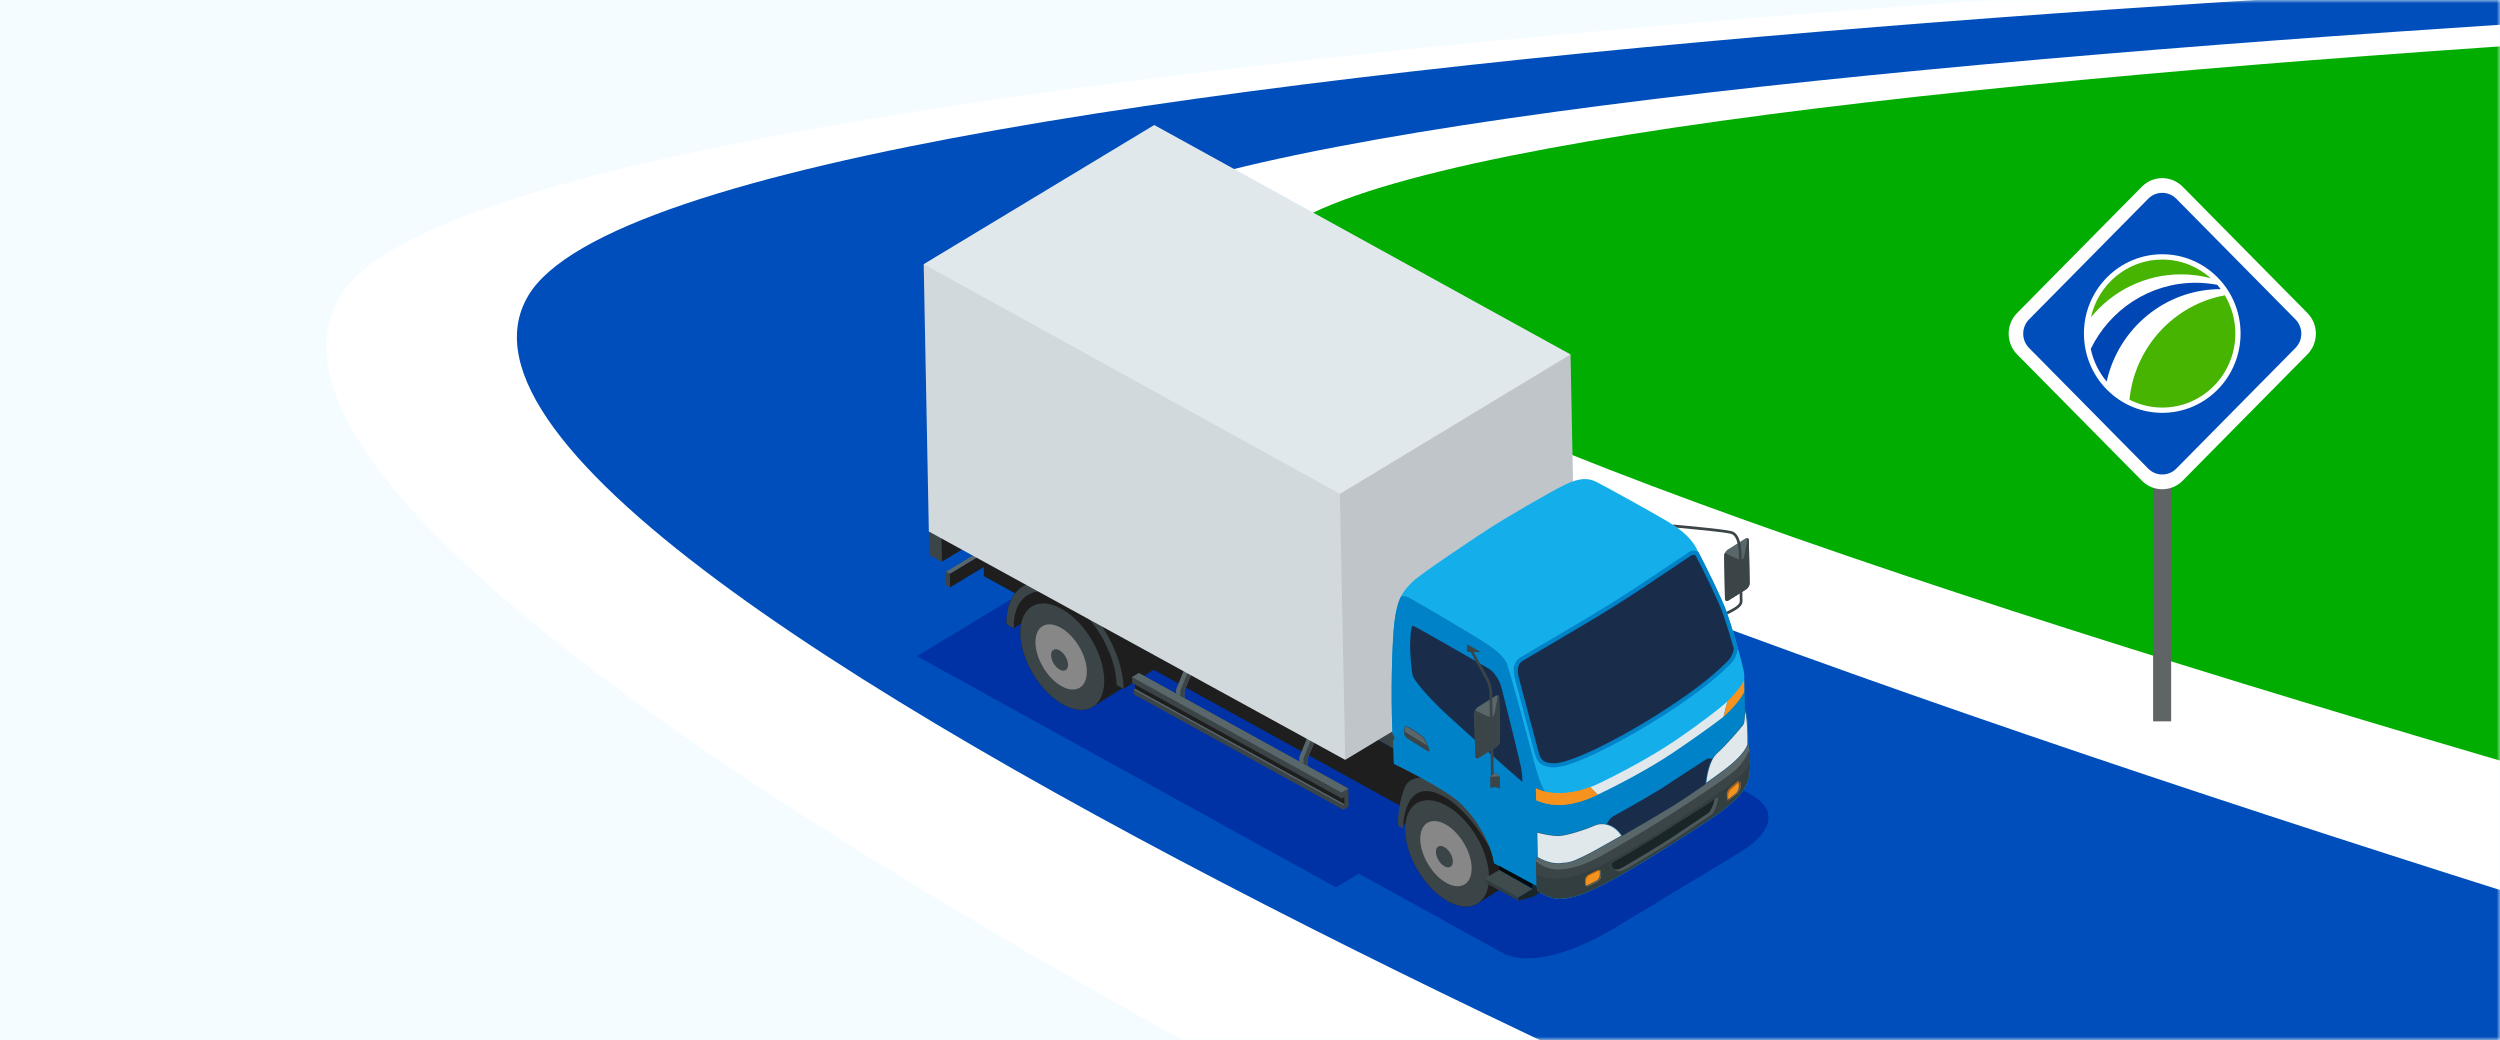 <?xml version="1.0" encoding="UTF-8"?> <svg xmlns="http://www.w3.org/2000/svg" width="375" height="156" viewBox="0 0 375 156" fill="none"><path d="M375 0H0V156H375V0Z" fill="#F5FCFF"></path><mask id="mask0" maskUnits="userSpaceOnUse" x="0" y="0" width="375" height="156"><rect width="375" height="156" transform="matrix(-1 0 0 1 375 0)" fill="#F5FCFF"></rect></mask><g mask="url(#mask0)"><path d="M481.001 -5.706L374.813 0.097L176.849 20.841L139.967 42.743L307.672 140.426L448.45 153.684L481.001 -5.706Z" fill="#00AD00"></path><path d="M437.509 -7.297C437.509 -7.297 75.411 4.265 51.072 44.358C21.095 93.745 318.26 226.199 318.26 226.199L569.125 166.757C569.125 166.757 171.487 67.459 189.381 37.557C208.081 6.309 578.295 -2.295 578.295 -2.295L437.509 -7.297Z" fill="white"></path><path d="M346.422 206.702C346.422 206.702 52.671 89.192 79.234 44.358C103.14 4.009 465.671 -5.998 465.671 -5.998L546.69 -4.463C546.69 -4.463 176.252 6.173 157.777 37.553C138.027 71.102 537.521 181.918 537.521 181.918L346.422 206.702Z" fill="#004EBB"></path><path d="M325.671 55.067H322.965V108.201H325.671V55.067Z" fill="#5F6464"></path><path d="M302.562 46.956L321.278 28.003C322.969 26.292 325.711 26.292 327.398 28.003L346.114 46.956C347.805 48.667 347.805 51.44 346.114 53.155L327.398 72.104C325.707 73.815 322.965 73.815 321.278 72.104L302.562 53.155C300.875 51.44 300.875 48.667 302.562 46.956Z" fill="white"></path><path d="M304.915 48.482L322.789 30.384C323.647 29.514 325.037 29.514 325.891 30.384L343.765 48.482C344.623 49.352 344.623 50.759 343.765 51.624L325.891 69.723C325.033 70.593 323.643 70.593 322.789 69.723L304.915 51.624C304.057 50.755 304.057 49.348 304.915 48.482Z" fill="white"></path><path d="M324.34 71.174C323.542 71.174 322.793 70.857 322.228 70.288L304.354 52.189C303.191 51.011 303.191 49.095 304.354 47.913L322.228 29.814C322.793 29.241 323.542 28.929 324.336 28.929C325.133 28.929 325.883 29.241 326.448 29.814L344.322 47.913C344.887 48.486 345.196 49.244 345.196 50.049C345.196 50.855 344.883 51.616 344.322 52.189L326.448 70.288C325.887 70.857 325.137 71.174 324.34 71.174Z" fill="#004EBB"></path><path d="M332.644 58.442C337.233 53.797 337.233 46.266 332.644 41.621C328.055 36.977 320.621 36.977 316.032 41.621C311.443 46.266 311.443 53.797 316.032 58.442C320.621 63.087 328.059 63.087 332.644 58.442Z" fill="white"></path><path d="M334.688 53.688C336.684 47.901 333.666 41.569 327.947 39.553C322.232 37.533 315.98 40.591 313.984 46.378C311.988 52.165 315.006 58.498 320.725 60.513C326.444 62.533 332.696 59.475 334.688 53.688Z" fill="white"></path><path d="M313.615 52.33C314 54.174 314.834 55.849 316 57.231C317.755 49.3 324.749 43.369 333.109 43.369C332.945 43.144 332.768 42.936 332.588 42.724C331.538 42.527 330.456 42.415 329.35 42.415C322.448 42.419 316.477 46.459 313.615 52.33Z" fill="#0046B4"></path><path d="M319.419 59.953C320.898 60.706 322.569 61.135 324.34 61.135C330.396 61.135 335.301 56.166 335.301 50.034C335.301 47.934 334.724 45.97 333.726 44.299C326.116 45.69 320.212 52.054 319.419 59.953Z" fill="#46B400"></path><path d="M327.157 41.153C328.696 41.153 330.191 41.357 331.614 41.734C329.678 39.995 327.129 38.933 324.336 38.933C319.11 38.933 314.742 42.636 313.644 47.589C316.866 43.658 321.723 41.153 327.157 41.153Z" fill="#46B400"></path></g><g clip-path="url(#clip0)"><path d="M262.68 119.195L179.322 73.201L137.535 98.423L200.395 133.106L203.811 131.042L225.606 143.067C230.117 145.113 237.069 142.211 241.705 139.494L261.193 127.729C266.215 124.588 266.487 121.293 262.68 119.195Z" fill="#0032A5"></path><path d="M147.579 86.42L215.161 123.702L215.003 115.57L147.421 78.284L147.579 86.42Z" fill="#1E1E1E"></path><path d="M164.952 65.974L232.533 103.257L215.002 115.57L147.421 78.284L164.952 65.974Z" fill="#3B4447"></path><path d="M151.552 92.918L152.045 94.222L158.603 90.299L157.334 87.739L153.321 89.454L151.552 92.918Z" fill="#1E1E1E"></path><path d="M154.808 90.955L159.775 87.853C160.889 87.19 162.437 87.257 164.169 88.214C167.644 90.131 170.521 94.904 170.598 98.868C170.637 100.865 169.959 102.276 168.833 102.944L163.865 106.046C162.752 106.705 161.203 106.637 159.476 105.685C156 103.767 153.124 98.995 153.047 95.027C153.012 93.034 153.686 91.623 154.808 90.955Z" fill="#1E1E1E"></path><path d="M153.051 95.027C153.128 98.995 156.009 103.767 159.48 105.685C161.208 106.637 162.756 106.705 163.87 106.046C164.996 105.378 165.674 103.966 165.635 101.969C165.558 98.001 162.677 93.229 159.205 91.311C157.474 90.359 155.925 90.291 154.812 90.951C153.686 91.623 153.012 93.034 153.051 95.027Z" fill="#3B4447"></path><path d="M155.318 96.415C155.365 98.845 157.126 101.769 159.257 102.943C161.384 104.117 163.073 103.099 163.025 100.668C162.978 98.238 161.217 95.314 159.086 94.14C156.955 92.966 155.27 93.985 155.318 96.415Z" fill="#878787"></path><path d="M157.662 98.295C157.678 99.098 158.262 100.06 158.962 100.446C159.662 100.832 160.221 100.498 160.206 99.695C160.19 98.892 159.61 97.93 158.906 97.544C158.201 97.158 157.647 97.496 157.662 98.295Z" fill="#3B4447"></path><path d="M150.979 93.635L152.045 94.222C151.95 89.353 155.332 87.311 159.594 89.663C163.86 92.016 167.391 97.872 167.486 102.741L168.551 103.328L174.29 99.667C174.183 94.127 170.16 87.464 165.309 84.787C163.161 83.601 161.21 83.397 159.709 84.017L153.676 87.81L153.68 87.81C151.971 88.685 150.923 90.712 150.979 93.635Z" fill="#1E1E1E"></path><path d="M167.49 102.745C167.396 97.876 163.86 92.02 159.598 89.667C155.332 87.315 151.954 89.353 152.049 94.226L150.984 93.639C150.876 88.099 154.724 85.775 159.575 88.452C164.425 91.129 168.448 97.792 168.556 103.332L167.49 102.745Z" fill="#3B4447"></path><path d="M209.969 123.795L213.243 123.026L215.982 118.28L211.923 117.879L209.969 123.795Z" fill="#1E1E1E"></path><path d="M212.535 120.459L217.502 117.358C218.616 116.694 220.164 116.762 221.896 117.719C225.371 119.636 228.248 124.408 228.325 128.377C228.364 130.373 227.686 131.785 226.56 132.453L221.592 135.554C220.479 136.214 218.93 136.146 217.203 135.194C213.728 133.276 210.851 128.504 210.774 124.536C210.735 122.539 211.409 121.127 212.535 120.459Z" fill="#1E1E1E"></path><path d="M210.774 124.531C210.851 128.5 213.732 133.272 217.203 135.189C218.93 136.142 220.479 136.209 221.592 135.55C222.718 134.882 223.396 133.471 223.358 131.474C223.28 127.506 220.399 122.733 216.928 120.82C215.197 119.868 213.648 119.8 212.535 120.459C211.409 121.127 210.735 122.539 210.774 124.531Z" fill="#3B4447"></path><path d="M213.04 125.92C213.088 128.35 214.849 131.274 216.98 132.448C219.107 133.622 220.795 132.603 220.748 130.173C220.701 127.743 218.94 124.819 216.809 123.645C214.682 122.471 212.993 123.489 213.04 125.92Z" fill="#878787"></path><path d="M215.385 127.799C215.4 128.602 215.984 129.564 216.685 129.95C217.385 130.336 217.944 130.002 217.928 129.199C217.913 128.396 217.333 127.434 216.628 127.049C215.928 126.663 215.369 127.001 215.385 127.799Z" fill="#3B4447"></path><path d="M210.454 124.274C210.454 124.274 210.443 117.346 215.211 118.877C219.98 120.404 223.734 127.671 223.734 127.671L223.178 122.22L216.085 117.275C216.085 117.275 211.764 115.357 210.651 118.235C209.567 121.044 209.701 123.8 209.701 123.8L210.454 124.274Z" fill="#3B4447"></path><path d="M197.545 110.461L196.13 113.774L196.152 114.896L194.898 114.206L194.886 113.603L196.415 109.837L197.545 110.461Z" fill="#59676B"></path><path d="M169.822 102.44L169.805 101.565L170.822 100.95L202.249 118.279L202.302 120.977L201.504 121.482L170.076 104.157L170.063 103.447L170.239 103.325L170.226 102.662L169.822 102.44Z" fill="#3B4447"></path><path d="M201.25 119.769L201.645 119.566L201.666 120.654L170.239 103.325L170.226 102.662L201.25 119.769Z" fill="#1E1E1E"></path><path d="M170.822 100.95L202.249 118.279L201.233 118.89L169.805 101.565L170.822 100.95Z" fill="#59676B"></path><path d="M170.063 103.447L201.49 120.772L201.666 120.654L170.239 103.325L170.063 103.447Z" fill="#59676B"></path><path d="M179.071 100.284L177.656 103.601L177.678 104.719L176.424 104.029L176.412 103.43L177.941 99.66L179.071 100.284Z" fill="#59676B"></path><path d="M179.071 100.284L177.657 103.601L177.678 104.719L177.051 104.374L177.036 103.613L178.508 99.972L179.071 100.284Z" fill="#3B4447"></path><path d="M197.545 110.461L196.13 113.774L196.152 114.896L195.525 114.551L195.51 113.786L196.982 110.149L197.545 110.461Z" fill="#3B4447"></path><path d="M175.363 68.271L142.482 88.117L142.442 86.082L175.323 66.24L175.363 68.271Z" fill="#1E1E1E"></path><path d="M174.749 65.933L141.868 85.779L142.443 86.082L175.324 66.24L174.749 65.933Z" fill="#59676B"></path><path d="M141.898 87.793L142.482 88.117L142.442 86.082L141.858 85.762L141.898 87.793Z" fill="#3B4447"></path><path d="M175.833 63.4L141.26 84.265L141.191 80.739L175.765 59.873L175.833 63.4Z" fill="#1E1E1E"></path><path d="M139.326 79.712L139.395 83.234L141.26 84.265L141.191 80.739L139.326 79.712Z" fill="#3B4447"></path><path d="M235.576 53.163L173.133 18.752L138.555 39.622L139.327 79.725L201.779 113.979L236.353 93.113L235.576 53.163Z" fill="#E1E8EC"></path><path opacity="0.07" d="M138.555 39.622L200.977 74.067L201.779 113.979L139.327 79.725L138.555 39.622Z" fill="black"></path><path opacity="0.15" d="M200.977 74.089L201.783 113.979L236.357 93.113L235.58 53.163L200.977 74.089Z" fill="black"></path><path d="M211.78 87.36C210.556 88.634 209.427 89.616 209.049 94.626C208.666 99.636 208.704 107.065 208.893 110.015L209.249 110.629L209.021 111.152L209.088 114.563C209.088 114.563 216.286 117.989 218.808 120.231C221.325 122.473 223.635 126.283 224.126 129.47L230.475 132.912L230.651 133.653C230.651 133.653 232.353 134.844 233.865 134.814C235.382 134.785 237.239 134.562 242.323 131.721C247.406 128.881 256.947 122.732 258.412 121.561C259.881 120.389 262.134 118.666 262.432 116.08C262.726 113.495 262.215 111.694 262.215 111.694C262.215 111.694 262.314 107.14 261.687 106.379C261.687 106.379 261.597 101.773 261.643 101.296C261.689 100.815 260.716 97.323 260.716 97.323C260.716 97.323 259.771 93.988 259.011 91.818C258.25 89.649 255.398 83.958 254.407 82.141C253.415 80.324 251.607 79.135 250.286 78.306C248.965 77.482 240.518 72.801 239.415 72.262C238.312 71.722 237.06 71.589 234.765 72.696C232.471 73.808 225.759 77.717 223.157 79.416C220.546 81.121 212.847 86.247 211.78 87.36Z" fill="#14AFEB"></path><path opacity="0.15" d="M219.501 117.413C221.143 119.008 230.522 128.78 230.522 128.78L230.4 129.301C230.4 129.301 221.156 119.654 219.514 118.063C217.872 116.467 210.335 111.811 209.021 111.152L209.088 114.563C209.088 114.563 216.286 117.989 218.808 120.231C221.325 122.473 223.635 126.283 224.126 129.47L230.475 132.912L230.651 133.653C230.651 133.653 232.353 134.844 233.865 134.814C235.382 134.785 237.239 134.562 242.323 131.721C247.406 128.881 256.947 122.732 258.412 121.561C259.881 120.389 262.134 118.666 262.433 116.08C262.726 113.495 262.215 111.694 262.215 111.694C262.215 111.694 262.314 107.14 261.687 106.379C261.687 106.379 261.652 104.556 261.636 103.082C260.35 104.488 258.355 106.843 256.601 108.182C254.184 110.027 241.678 117.389 239.636 118.564C237.589 119.738 232.81 119.861 231.976 118.985C231.139 118.104 230.529 115.813 230.117 114.265C229.708 112.717 226.62 101.204 226.053 99.608C225.486 98.013 222.743 96.396 220.941 95.296C219.135 94.196 212.99 90.533 211.384 89.684C210.898 89.426 210.498 89.387 210.176 89.449C209.661 90.483 209.257 92 209.057 94.63C208.674 99.64 208.713 107.069 208.902 110.019L209.258 110.633C210.563 111.283 217.859 115.817 219.501 117.413ZM220.514 111.999C218.413 110.004 213.823 105.648 212.787 104.35C211.75 103.049 210.931 102.227 210.842 100.746C210.754 99.268 211.002 93.895 211.508 93.673C212.014 93.451 212.962 98.052 212.963 98.099C212.964 98.15 228.431 117.864 228.431 117.864L230.37 119.641L230.418 120.384C230.418 120.384 222.614 113.994 220.514 111.999Z" fill="black"></path><path d="M210.168 89.449C210.489 89.383 210.89 89.426 211.375 89.685C212.981 90.537 219.126 94.197 220.933 95.296C222.739 96.396 225.478 98.013 226.045 99.609C226.611 101.204 229.7 112.717 230.108 114.265C230.516 115.813 231.131 118.104 231.968 118.985C232.805 119.865 237.584 119.739 239.627 118.564C241.674 117.389 254.175 110.023 256.592 108.182C258.347 106.843 260.341 104.492 261.627 103.082C261.643 104.552 261.679 106.379 261.679 106.379C262.305 107.14 262.207 111.694 262.207 111.694C262.207 111.694 262.722 113.495 262.424 116.08C262.13 118.666 259.873 120.389 258.404 121.561C256.935 122.733 247.393 128.881 242.314 131.721C237.231 134.562 235.374 134.785 233.857 134.814C232.34 134.844 230.642 133.653 230.642 133.653L230.466 132.912L224.118 129.47C223.631 126.283 221.321 122.473 218.799 120.231C216.282 117.989 209.079 114.564 209.079 114.564L209.013 111.152L209.241 110.629L208.885 110.015C208.695 107.065 208.657 99.641 209.04 94.626C209.248 92 209.652 90.483 210.168 89.449Z" fill="#0082C8"></path><path d="M228.078 98.596C229.208 97.928 238.395 92.568 242.035 90.278C245.676 87.993 252.165 83.583 253.294 82.838C253.835 82.479 254.36 82.597 254.756 82.81C255.952 85.086 258.318 89.868 259.002 91.814C259.727 93.874 260.612 96.99 260.698 97.29C260.565 98.079 260.208 98.97 259.62 99.546C258.815 100.335 256.204 103.098 249.121 107.571C242.038 112.04 235.598 115.055 233.231 115.101C230.865 115.147 230.498 113.985 230.202 112.992C229.911 112.004 227.861 104.074 227.271 101.944C226.682 99.821 227.46 98.965 228.078 98.596Z" fill="#0082C8"></path><path d="M233.219 114.494C235.161 114.456 241.138 111.887 248.796 107.059C255.367 102.91 258.015 100.283 259.016 99.294L259.2 99.117C259.613 98.713 259.936 98.052 260.079 97.327C259.892 96.672 259.09 93.891 258.433 92.021C257.767 90.121 255.484 85.507 254.318 83.282C254.216 83.241 254.113 83.222 254.02 83.224C253.892 83.226 253.766 83.267 253.636 83.354C253.367 83.53 252.788 83.919 252.02 84.436C249.616 86.051 245.144 89.058 242.364 90.803C239.249 92.76 232.067 96.971 229.365 98.558C228.898 98.83 228.558 99.033 228.394 99.129C227.671 99.556 227.493 100.452 227.864 101.792C228.152 102.836 228.785 105.251 229.4 107.589C230.038 110.029 230.644 112.334 230.79 112.832C231.058 113.741 231.291 114.531 233.219 114.494Z" fill="#192D4B"></path><path d="M223.501 99.93C224.33 100.411 225.25 101.613 225.655 103.174C226.059 104.734 228.438 114.276 228.607 115.319C228.776 116.361 228.886 118.101 228.431 117.864C227.98 117.622 217.157 107.925 215.611 106.412C214.064 104.899 211.797 102.402 211.532 101.485C211.264 100.568 211.051 97.286 211.133 96.239C211.21 95.192 211.169 93.076 212.099 93.483C213.021 93.886 223.501 99.93 223.501 99.93Z" fill="#0082C8"></path><path d="M228.339 117.275C228.365 116.858 228.325 116.132 228.204 115.386C228.045 114.399 225.717 105.038 225.262 103.279C224.871 101.769 223.996 100.69 223.295 100.283C219.68 98.194 212.648 94.165 211.932 93.852C211.911 93.844 211.898 93.84 211.885 93.836C211.651 94.027 211.586 95.291 211.562 95.772C211.552 95.95 211.543 96.116 211.533 96.265C211.455 97.3 211.671 100.521 211.917 101.367C212.135 102.11 214.148 104.413 215.89 106.113C217.449 107.643 226.507 115.75 228.339 117.275Z" fill="#192D4B"></path><path d="M222.671 131.81L227.741 134.615L227.751 135.107L222.682 132.337L222.671 131.81Z" fill="#333E40"></path><path d="M224.865 129.872L224.877 130.497L229.867 133.328L229.917 132.609L224.865 129.872Z" fill="#010C0E"></path><path d="M227.741 134.615L229.867 133.328L229.916 132.609L230.471 132.908L230.609 133.679L230.978 133.863L230.08 134.471L227.751 135.107L227.741 134.615Z" fill="#1A2527"></path><path d="M222.671 131.81L224.877 130.497L229.867 133.328L227.741 134.615L222.671 131.81Z" fill="#404B4D"></path><path d="M233.98 129.571C235.784 129.447 236.081 129.212 237.682 128.471C239.283 127.73 247.467 123.036 250.688 121.039C253.909 119.043 257.823 116.204 258.958 115.332C260.093 114.46 261.76 112.995 262.207 111.69C262.207 111.69 262.722 113.491 262.424 116.076C262.13 118.662 259.873 120.385 258.404 121.557C256.934 122.728 247.393 128.877 242.314 131.717C237.231 134.558 235.374 134.781 233.857 134.81C232.34 134.84 230.642 133.649 230.642 133.649L230.466 132.908L230.393 129.161L230.574 128.609C230.578 128.609 232.176 129.696 233.98 129.571Z" fill="#333E40"></path><path d="M233.98 129.571C235.784 129.447 236.081 129.212 237.682 128.471C239.283 127.73 247.467 123.036 250.688 121.039C253.909 119.043 257.823 116.204 258.958 115.332C260.093 114.46 261.76 112.995 262.207 111.69C262.207 111.69 262.535 112.848 262.515 114.638C261.576 116.178 259.507 117.748 258.874 118.207C258.14 118.735 253.24 122.001 250.579 123.774C247.919 125.543 241.522 129.251 239.062 130.395C236.603 131.544 234.076 131.856 232.621 131.778C231.829 131.734 231.015 131.385 230.431 131.073L230.393 129.161L230.574 128.609C230.578 128.609 232.176 129.696 233.98 129.571Z" fill="#3B4447"></path><path d="M233.98 129.571C235.784 129.447 236.081 129.212 237.682 128.471C239.283 127.73 247.467 123.036 250.688 121.039C253.909 119.043 257.823 116.204 258.958 115.332C260.093 114.46 261.76 112.995 262.207 111.69C262.207 111.69 262.285 111.973 262.367 112.473C262.006 113.398 261.304 114.636 260.154 115.61C258.481 117.024 253.473 120.258 250.586 122.125C247.698 123.988 242.546 127.05 240.179 128.354C237.811 129.658 235.54 130.446 233.588 130.395C231.636 130.344 230.467 129.232 230.467 129.232L230.398 129.165L230.578 128.613C230.578 128.609 232.176 129.696 233.98 129.571Z" fill="#59676B"></path><path d="M233.98 129.571C235.784 129.447 236.081 129.212 237.682 128.471C239.283 127.73 247.467 123.036 250.688 121.039C253.909 119.043 257.823 116.204 258.958 115.332C260.093 114.46 261.76 112.995 262.207 111.69C262.207 111.69 262.285 111.973 262.367 112.473C262.006 113.398 261.304 114.636 260.154 115.61C258.481 117.024 253.473 120.258 250.586 122.125C247.698 123.988 242.546 127.05 240.179 128.354C237.811 129.658 235.54 130.446 233.588 130.395C231.636 130.344 230.467 129.232 230.467 129.232L230.398 129.165L230.578 128.613C230.578 128.609 232.176 129.696 233.98 129.571Z" fill="#59676B"></path><path d="M257.618 120.305C257.699 119.887 257.99 119.32 257.156 119.902C256.321 120.483 251.778 123.347 250.045 124.465C248.311 125.582 243.291 128.63 242.563 128.992C241.83 129.355 241.596 129.53 241.843 130.005C242.09 130.476 242.686 130.945 243.545 130.537C244.404 130.13 249.571 126.994 250.964 126.075C252.357 125.159 256.36 122.455 256.704 122.231C257.044 122.008 257.502 120.89 257.618 120.305Z" fill="#4D585A"></path><path d="M242.559 128.992C243.291 128.63 248.307 125.582 250.04 124.465C251.774 123.347 256.317 120.484 257.152 119.902C257.173 119.889 257.189 119.88 257.206 119.867C257.19 119.923 257.178 119.974 257.167 120.029C257.051 120.618 256.592 121.732 256.252 121.955C255.908 122.179 251.906 124.883 250.513 125.799C249.119 126.714 243.953 129.854 243.093 130.261C242.702 130.447 242.37 130.45 242.096 130.357C241.988 130.253 241.901 130.131 241.839 130.009C241.596 129.53 241.83 129.351 242.559 128.992Z" fill="#1A2527"></path><path d="M214.078 112.613C213.721 112.395 211.398 110.978 211.045 110.734C210.692 110.49 210.626 110.164 210.63 109.913C210.637 109.662 210.52 108.653 211.177 109.002C211.834 109.35 213.139 110.239 213.459 110.5C213.778 110.757 214.443 112.377 214.414 112.611C214.403 112.692 214.34 112.778 214.078 112.613Z" fill="#3B4447"></path><path d="M214.316 112.604C214.333 112.4 213.682 110.81 213.392 110.574C213.077 110.316 211.776 109.432 211.128 109.088C211.05 109.047 210.986 109.027 210.931 109.028C210.893 109.028 210.863 109.042 210.838 109.068C210.713 109.198 210.721 109.58 210.729 109.784C210.73 109.835 210.731 109.882 210.732 109.916C210.721 110.23 210.844 110.474 211.103 110.652C211.383 110.847 212.953 111.806 213.706 112.268L214.132 112.527C214.252 112.601 214.303 112.605 214.316 112.604Z" fill="#3B4447"></path><path d="M210.838 109.068C210.863 109.042 210.893 109.028 210.931 109.028C210.982 109.027 211.05 109.047 211.128 109.088C211.776 109.432 213.077 110.316 213.392 110.574C213.561 110.711 213.857 111.321 214.071 111.84L210.728 109.754C210.724 109.542 210.722 109.193 210.838 109.068Z" fill="#59676B"></path><path d="M259.12 92.156C259.079 92.042 259.043 91.928 259.002 91.819C258.998 91.802 258.989 91.785 258.984 91.768C260.82 90.878 260.975 90.505 260.967 90.118L260.926 88.032L261.334 88.025L261.375 90.111C261.387 90.752 261.044 91.231 259.12 92.156Z" fill="#3B4447"></path><path d="M223.975 111.872L223.567 111.88L223.686 117.981L224.094 117.974L223.975 111.872Z" fill="#3B4447"></path><path d="M221.285 113.4C221.291 113.735 221.527 113.862 221.813 113.683L224.488 111.999C224.773 111.819 224.999 111.398 224.992 111.062L224.868 104.672C224.861 104.337 224.625 104.209 224.34 104.389L221.665 106.073C221.384 106.253 221.154 106.674 221.16 107.01L221.285 113.4Z" fill="#59676B"></path><path d="M223.555 107.55C223.946 107.542 224.02 107.405 224.111 107.258C224.185 107.138 224.544 105.074 224.674 104.327C224.786 104.372 224.86 104.49 224.864 104.672L224.988 111.062C224.994 111.398 224.769 111.819 224.483 111.999L221.809 113.683C221.527 113.862 221.287 113.735 221.28 113.4L221.156 107.01C221.153 106.865 221.197 106.703 221.266 106.553C221.966 106.909 223.271 107.555 223.555 107.55Z" fill="#3B4447"></path><path d="M258.746 89.788C258.753 90.123 258.989 90.251 259.274 90.071L261.949 88.387C262.235 88.207 262.46 87.786 262.454 87.45L262.329 81.06C262.323 80.725 262.087 80.597 261.801 80.777L259.126 82.461C258.841 82.641 258.615 83.062 258.622 83.398L258.746 89.788Z" fill="#59676B"></path><path d="M261.021 83.938C261.416 83.93 261.486 83.793 261.577 83.646C261.651 83.526 262.01 81.462 262.14 80.715C262.251 80.76 262.326 80.878 262.33 81.06L262.454 87.45C262.46 87.786 262.235 88.207 261.949 88.387L259.275 90.071C258.989 90.251 258.753 90.123 258.746 89.788L258.622 83.398C258.619 83.253 258.663 83.091 258.732 82.941C259.428 83.297 260.736 83.943 261.021 83.938Z" fill="#3B4447"></path><path d="M223.687 107.751C223.797 107.749 223.889 107.658 223.887 107.543L223.816 103.911C223.794 102.793 223.299 101.813 222.873 101.081C222.389 100.258 220.833 97.402 220.816 97.373C220.763 97.276 220.639 97.236 220.542 97.293C220.445 97.346 220.405 97.47 220.463 97.571C220.48 97.6 222.036 100.46 222.524 101.292C222.951 102.023 223.393 102.907 223.412 103.923L223.483 107.555C223.485 107.662 223.576 107.753 223.687 107.751Z" fill="#3B4447"></path><path d="M222.155 97.823L220.066 96.656L220.089 97.795L222.155 97.823Z" fill="#3B4447"></path><path d="M224.288 115.917L224.961 116.448L224.997 118.292L224.329 118.071L223.554 118.167L223.521 116.51L224.288 115.917Z" fill="#3B4447"></path><path d="M224.288 115.917C224.293 115.968 224.961 116.448 224.961 116.448L223.521 116.51L224.288 115.917Z" fill="#59676B"></path><path d="M261.029 84.137C261.025 84.137 261.016 84.138 261.012 84.138C260.902 84.131 260.815 84.035 260.821 83.92C260.883 82.942 260.79 80.342 259.628 80.067C258.471 79.792 253.855 79.359 251.552 79.149C251.319 78.984 251.087 78.826 250.863 78.678C252.736 78.841 258.382 79.352 259.723 79.67C261.452 80.083 261.239 83.785 261.229 83.942C261.223 84.053 261.135 84.135 261.029 84.137Z" fill="#3B4447"></path><path d="M255.819 117.62C254.251 118.722 252.376 119.999 250.692 121.043C249.033 122.07 246.054 123.816 243.334 125.369C242.646 124.315 241.799 123.805 241.013 123.62C241.226 123.166 241.673 122.583 242.01 122.415C242.46 122.19 248.443 118.822 249.605 118.021C250.771 117.217 255.183 114.381 255.871 113.934C256.253 113.689 256.59 113.746 256.817 113.848C256.128 115.119 255.887 116.939 255.819 117.62Z" fill="#192D4B"></path><path d="M239.718 117.572C241.403 116.774 246.93 114.023 251.121 111.192C255.312 108.36 258.103 106.096 258.667 105.609C258.767 105.522 258.918 105.383 259.105 105.201L258.526 107.507C257.676 108.191 254.911 110.23 251.047 112.842C246.856 115.673 241.434 118.359 239.749 119.157C239.716 119.174 239.678 119.192 239.64 119.206L238.525 118.075C238.939 117.923 239.335 117.754 239.718 117.572Z" fill="#E1E8EC"></path><path opacity="0.5" d="M237.682 128.471C236.081 129.212 235.788 129.447 233.98 129.571C232.176 129.696 230.578 128.609 230.578 128.609L230.504 124.781C230.504 124.781 232.551 125.353 233.851 125.307C235.15 125.26 238.241 124.189 239.188 123.749C240.136 123.31 242.02 123.354 243.334 125.36C240.778 126.825 238.457 128.112 237.682 128.471Z" fill="#414E52"></path><path d="M233.774 129.478C233.842 129.476 233.906 129.475 233.974 129.47C235.549 129.362 235.945 129.176 237.124 128.618C237.28 128.542 237.448 128.463 237.638 128.378C238.337 128.054 240.406 126.918 243.184 125.329C242.156 123.819 240.894 123.614 240.227 123.627C239.866 123.634 239.511 123.709 239.228 123.842C238.272 124.286 235.173 125.362 233.852 125.409L233.789 125.41C232.667 125.432 231.074 125.038 230.604 124.911L230.675 128.552C230.933 128.717 232.27 129.507 233.774 129.478Z" fill="#E1E8EC"></path><path opacity="0.5" d="M258.962 115.332C258.422 115.746 257.249 116.61 255.819 117.62C255.904 116.756 256.272 114.041 257.496 112.946C258.963 111.638 261.015 109.189 261.372 108.744C261.724 108.299 261.619 107.039 261.687 106.379C262.314 107.14 262.215 111.694 262.215 111.694C261.765 112.999 260.097 114.46 258.962 115.332Z" fill="#414E52"></path><path d="M255.943 117.405C257.259 116.474 258.365 115.658 258.897 115.252C259.898 114.481 261.646 112.993 262.105 111.675C262.13 110.557 262.098 107.816 261.754 106.768C261.752 106.858 261.749 106.951 261.747 107.045C261.734 107.708 261.715 108.461 261.441 108.806C260.993 109.372 258.965 111.762 257.557 113.021C256.455 114.012 256.063 116.404 255.943 117.405Z" fill="#E1E8EC"></path><path d="M237.748 132.541C237.755 132.877 238.009 133.029 238.308 132.883L239.621 132.241C239.924 132.095 240.163 131.7 240.157 131.364L240.147 130.888C240.141 130.552 239.891 130.4 239.588 130.546L238.275 131.188C237.971 131.334 237.733 131.73 237.739 132.066L237.748 132.541Z" fill="#F6921E"></path><path opacity="0.3" d="M238.275 131.188L239.588 130.546C239.773 130.458 239.935 130.48 240.04 130.588C239.954 130.573 239.857 130.583 239.747 130.637L238.434 131.278C238.135 131.425 237.892 131.82 237.898 132.156L237.907 132.632C237.91 132.763 237.95 132.865 238.015 132.931C237.857 132.9 237.748 132.762 237.744 132.541L237.735 132.066C237.733 131.73 237.976 131.334 238.275 131.188Z" fill="black"></path><path d="M238.118 132.755L239.427 132.113C239.731 131.967 239.969 131.572 239.963 131.236L239.954 130.76C239.951 130.65 239.92 130.565 239.876 130.498C240.034 130.529 240.139 130.671 240.143 130.888L240.152 131.364C240.159 131.7 239.92 132.095 239.617 132.241L238.303 132.883C238.101 132.985 237.922 132.942 237.822 132.803C237.911 132.819 238.013 132.808 238.118 132.755Z" fill="#4D585A"></path><path d="M259.069 119.733C259.085 120.081 259.154 120.161 259.413 119.926L260.632 118.993C260.891 118.758 261.094 118.282 261.079 117.939L261.061 117.446C261.045 117.098 260.823 117.004 260.564 117.239L259.432 118.255C259.173 118.49 259.011 118.922 259.022 119.271L259.069 119.733Z" fill="#F6921E"></path><path d="M259.162 119.931L260.381 118.998C260.64 118.763 260.843 118.287 260.828 117.943L260.806 117.451C260.799 117.302 260.754 117.205 260.685 117.156C260.892 117.05 261.051 117.157 261.061 117.446L261.079 117.939C261.094 118.287 260.891 118.762 260.632 118.993L259.413 119.926C259.234 120.087 259.149 120.097 259.104 119.975C259.125 119.961 259.142 119.948 259.162 119.931Z" fill="#4D585A"></path><path d="M238.53 118.075L239.644 119.205C237.984 119.982 236.086 120.698 233.978 120.739C231.824 120.781 230.415 120.005 230.415 120.005L230.381 118.251C230.381 118.251 231.79 119.027 233.944 118.985C235.606 118.952 237.137 118.6 238.53 118.075Z" fill="#F6921E"></path><path d="M238.53 118.075L239.644 119.205C237.984 119.982 236.086 120.698 233.978 120.739C231.824 120.781 230.415 120.005 230.415 120.005L230.381 118.251C230.381 118.251 231.79 119.027 233.944 118.985C235.606 118.952 237.137 118.6 238.53 118.075Z" fill="#F6921E"></path><path d="M259.105 105.201C259.836 104.494 261.076 103.16 261.624 102.019C261.624 102.499 261.629 103.154 261.637 103.808C260.938 105.233 259.186 106.942 258.701 107.363C258.655 107.403 258.597 107.45 258.526 107.511L259.105 105.201Z" fill="#F6921E"></path><path opacity="0.3" d="M259.427 118.255L260.559 117.239C260.777 117.043 260.969 117.078 261.032 117.298C260.952 117.295 260.854 117.331 260.754 117.426L259.622 118.443C259.363 118.677 259.197 119.11 259.213 119.458L259.264 119.92C259.265 119.963 259.27 120.001 259.271 120.035C259.128 120.114 259.079 120.009 259.069 119.737L259.022 119.275C259.007 118.927 259.168 118.49 259.427 118.255Z" fill="black"></path></g><defs><clipPath id="clip0"><rect width="127.25" height="126.077" fill="white" transform="translate(136 19.474) rotate(-1.114)"></rect></clipPath></defs></svg> 